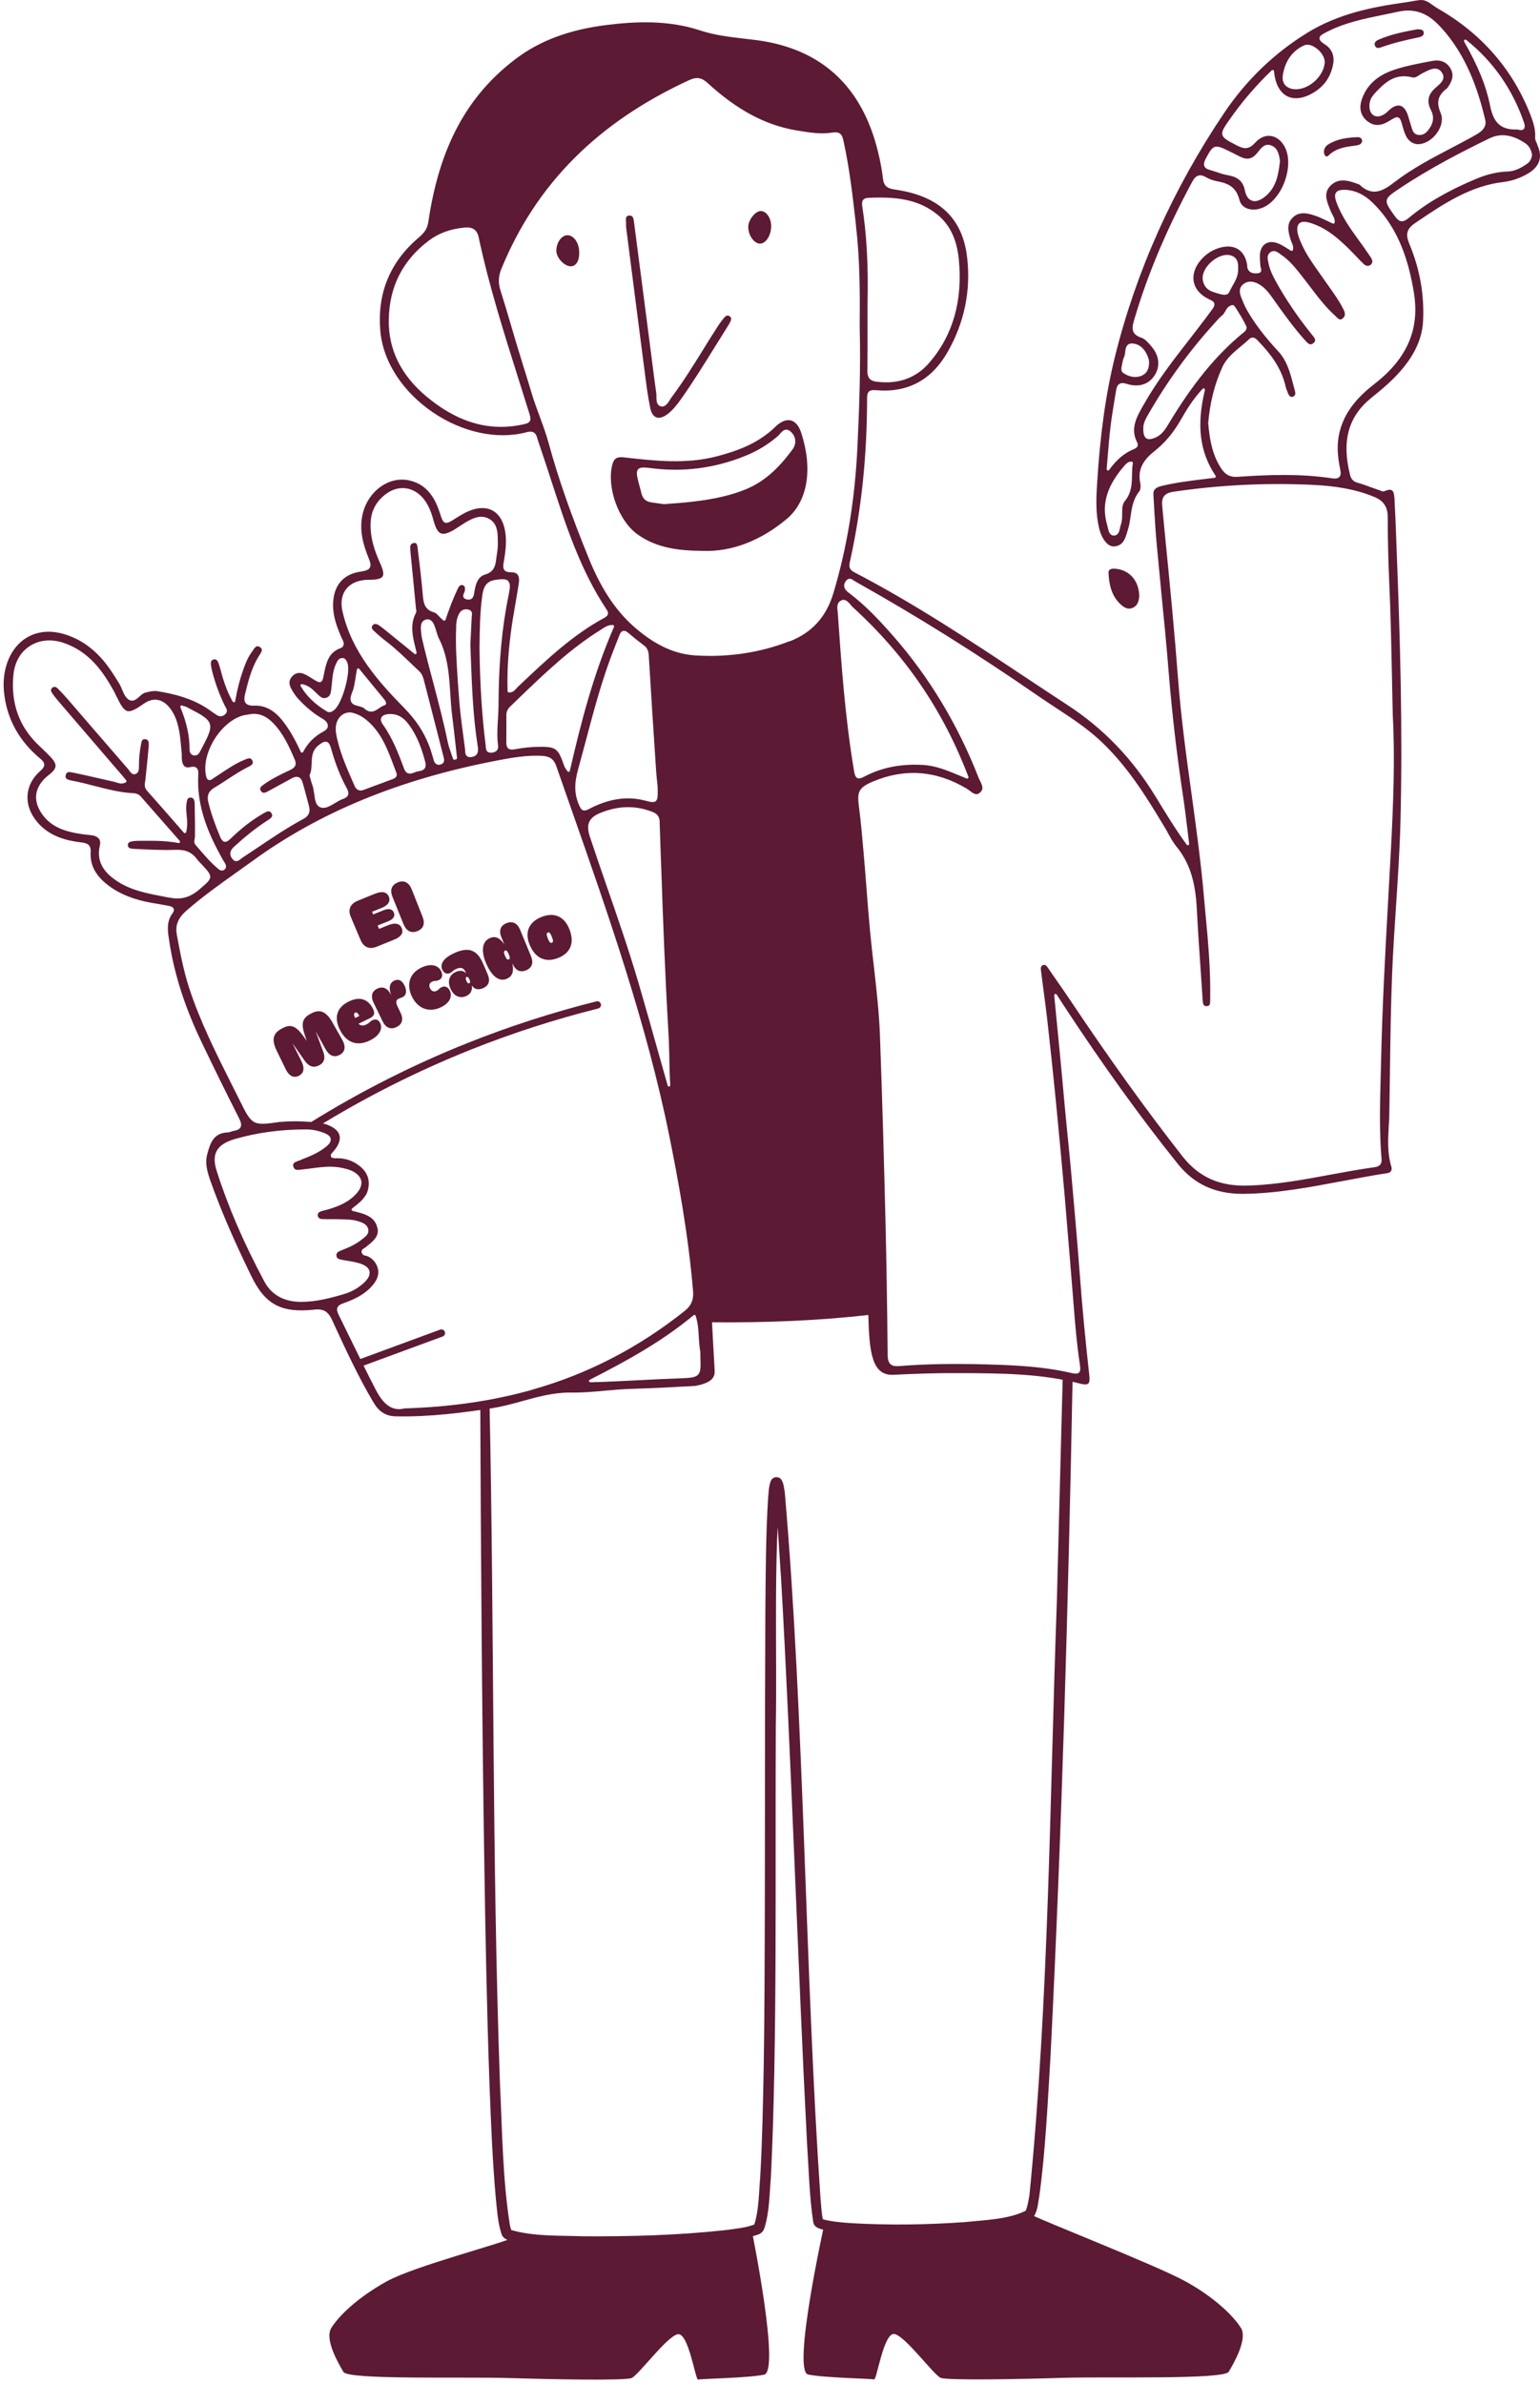 <?xml version="1.0" encoding="UTF-8"?> <svg xmlns="http://www.w3.org/2000/svg" width="241" height="373" viewBox="0 0 241 373" fill="none"><path d="M177.288 95.095C178.069 94.716 178.229 93.993 178.287 93.247C178.241 90.905 176.817 89.229 174.671 88.988C174.544 88.976 174.418 88.965 174.315 88.965C173.993 88.965 173.775 89.022 173.637 89.148C173.511 89.263 173.454 89.447 173.477 89.688C173.557 91.204 173.844 93.121 175.313 94.498C175.842 95.003 176.496 95.463 177.288 95.072V95.095Z" fill="#5D1A34"></path><path d="M118.969 38.118C119.898 38.072 120.702 36.775 120.679 35.34C120.668 34.077 119.91 33.01 119.049 33.01C118.199 33.01 117.086 34.433 117.097 35.501C117.097 36.339 117.453 37.166 117.993 37.682C118.314 37.981 118.682 38.141 118.991 38.118H118.969Z" fill="#5D1A34"></path><path d="M214.116 19.05C215.058 19.75 216.137 19.716 217.388 18.935C218.157 18.464 218.502 18.258 218.823 18.384C219.145 18.51 219.259 18.912 219.5 19.773C219.65 20.313 219.822 20.875 220.086 21.38C220.476 22.092 221.119 22.528 221.865 22.563C222.99 22.563 224.207 21.828 224.965 20.68C225.642 19.681 225.826 18.556 225.459 17.684C224.735 15.996 225.011 14.917 226.434 13.826C226.492 13.78 226.549 13.711 226.595 13.62L226.653 13.539C227.422 12.449 227.514 11.473 226.905 10.566C226.32 9.671 225.355 9.303 224.207 9.521L224.081 9.544C222.129 9.912 220.097 10.279 218.203 10.91C215.448 11.817 213.714 13.47 213.037 15.812C212.658 17.121 213.037 18.269 214.082 19.038H214.105L214.116 19.05ZM215 14.756C216.481 13.161 218.146 11.358 221.004 12.104C221.418 12.219 221.762 11.989 222.152 11.726C222.325 11.611 222.508 11.496 222.703 11.404C222.818 11.358 222.922 11.289 223.036 11.243C223.851 10.83 224.873 10.336 225.585 11.266C226.354 12.277 225.482 13.023 224.85 13.562C224.724 13.666 224.609 13.769 224.506 13.872L224.425 13.953C223.45 14.883 223.289 15.973 223.932 17.224C224.425 18.154 224.368 19.096 223.76 20.003C223.404 20.542 222.956 21.116 222.187 21.116C222.106 21.116 222.026 21.116 221.934 21.105C221.211 20.99 221.05 20.416 220.912 19.957C220.89 19.853 220.855 19.75 220.821 19.658C220.717 19.383 220.637 19.084 220.557 18.797C220.43 18.338 220.304 17.902 220.109 17.5C219.845 16.96 219.489 16.628 219.099 16.536C218.685 16.444 218.203 16.582 217.698 16.972C217.549 17.087 217.411 17.213 217.262 17.351C217.044 17.546 216.826 17.753 216.573 17.902C215.999 18.246 215.448 18.315 215.012 18.074C214.575 17.833 214.311 17.328 214.311 16.651C214.277 15.962 214.518 15.296 215 14.791V14.756Z" fill="#5D1A34"></path><path d="M216.056 7.433C218.065 6.698 220.132 6.239 222.084 5.826C222.439 5.745 222.864 5.562 222.807 5.091C222.761 4.689 222.474 4.609 221.842 4.574C219.914 4.93 217.721 5.332 215.724 6.216C215.184 6.457 215 6.79 215.195 7.192C215.333 7.502 215.62 7.582 216.045 7.433H216.056Z" fill="#5D1A34"></path><path d="M207.526 24.468C207.641 24.514 207.756 24.468 207.882 24.354C209.053 23.183 210.511 22.987 211.935 22.804L212.245 22.758C212.842 22.677 213.129 22.448 213.175 22.023C213.117 21.667 212.876 21.46 212.52 21.46H212.486C211.028 21.506 209.34 21.679 207.882 22.585C207.412 22.872 207.159 23.332 207.194 23.848C207.205 24.147 207.354 24.399 207.549 24.468H207.526Z" fill="#5D1A34"></path><path d="M58.743 139.799C57.63 140.246 57.079 140.465 55.977 140.924C54.794 141.406 54.404 142.313 54.909 143.472C55.517 144.907 55.827 145.619 56.424 147.054C56.918 148.214 57.825 148.581 58.984 148.099C60.075 147.651 60.638 147.422 61.728 146.985C62.761 146.572 63.175 145.952 62.876 145.217C62.578 144.483 61.843 144.31 60.798 144.724C60.201 144.965 59.914 145.08 59.317 145.321C59.237 145.114 59.191 145.011 59.099 144.793C59.777 144.517 60.109 144.379 60.787 144.115C61.556 143.805 61.866 143.323 61.636 142.772C61.407 142.221 60.856 142.083 60.087 142.382C59.409 142.657 59.065 142.784 58.399 143.059C58.33 142.887 58.296 142.806 58.227 142.646C58.812 142.416 59.099 142.29 59.685 142.06C60.729 141.647 61.143 141.016 60.856 140.281C60.557 139.558 59.811 139.374 58.766 139.799H58.743Z" fill="#5D1A34"></path><path d="M62.256 138.054C61.28 138.432 60.982 139.236 61.429 140.338C62.118 142.026 62.451 142.875 63.14 144.563C63.588 145.665 64.345 146.055 65.31 145.676C66.274 145.298 66.561 144.505 66.113 143.392C65.448 141.704 65.115 140.855 64.437 139.156C64.001 138.054 63.232 137.652 62.245 138.042L62.256 138.054Z" fill="#5D1A34"></path><path d="M52.062 160.004C51.109 158.34 50.168 157.812 48.802 158.5C48.721 158.535 48.687 158.558 48.606 158.604C47.206 159.315 47.125 160.28 47.722 162.013C47.837 162.346 47.895 162.507 48.009 162.84C47.814 162.564 47.7 162.427 47.504 162.14C46.414 160.636 45.599 160.131 44.267 160.831C44.187 160.877 44.152 160.888 44.072 160.934C42.625 161.692 42.499 162.759 43.349 164.482C43.9 165.607 44.175 166.169 44.726 167.306C45.243 168.35 45.989 168.718 46.792 168.293C47.585 167.88 47.7 167.087 47.171 166.02C46.609 164.895 46.333 164.332 45.771 163.219C46.551 164.321 46.93 164.872 47.7 165.974C48.342 166.881 49.111 167.087 49.881 166.697C49.904 166.697 49.915 166.674 49.938 166.674C50.753 166.249 50.96 165.515 50.569 164.493C50.099 163.23 49.858 162.61 49.398 161.347C50.007 162.449 50.317 163.001 50.925 164.103C51.511 165.17 52.269 165.48 53.118 165.056C54.002 164.619 54.174 163.758 53.554 162.656C52.957 161.6 52.659 161.083 52.062 160.027V160.004Z" fill="#5D1A34"></path><path d="M58.284 159.603C57.894 159.786 57.813 160.05 57.343 160.268C56.815 160.532 56.424 160.475 56.103 160.165C56.792 159.832 57.136 159.66 57.825 159.327C58.502 159.006 58.755 158.615 58.387 157.858C57.653 156.342 56.333 155.826 54.599 156.675C52.578 157.651 52.291 159.339 53.198 161.129C54.117 162.943 55.713 163.827 57.871 162.783C59.398 162.036 59.937 160.946 59.489 160.05C59.26 159.58 58.847 159.338 58.284 159.614V159.603ZM55.586 159.27C55.586 159.27 55.563 159.224 55.54 159.178C55.345 158.787 55.368 158.546 55.575 158.432C55.816 158.317 56.023 158.546 56.183 158.856C56.206 158.891 56.206 158.902 56.229 158.948C55.977 159.074 55.839 159.132 55.586 159.258V159.27Z" fill="#5D1A34"></path><path d="M62.038 160.682C62.957 160.257 63.175 159.453 62.67 158.42C62.463 157.984 62.36 157.766 62.153 157.33C61.912 156.813 61.992 156.423 62.371 156.25C62.601 156.147 62.819 156.09 62.991 156.009C63.623 155.711 63.691 154.988 63.313 154.195C62.945 153.426 62.406 153.093 61.705 153.415C60.959 153.759 60.798 154.551 61.223 155.734C61.2 155.699 61.2 155.676 61.177 155.642C60.684 154.597 59.926 154.253 59.053 154.666C58.181 155.079 57.974 155.872 58.479 156.905C59.042 158.041 59.306 158.615 59.857 159.752C60.362 160.797 61.12 161.118 62.038 160.693V160.682Z" fill="#5D1A34"></path><path d="M68.903 157.628C70.327 156.985 70.832 155.963 70.407 155.011C70.154 154.471 69.707 154.173 69.121 154.437C68.719 154.62 68.674 154.861 68.306 155.022C67.812 155.252 67.457 154.976 67.284 154.597C67.089 154.173 67.181 153.782 67.652 153.564C68.031 153.403 68.249 153.518 68.65 153.346C69.248 153.082 69.305 152.531 69.064 151.991C68.616 151.004 67.491 150.683 66.033 151.337C64.024 152.244 63.599 154.081 64.437 155.86C65.252 157.594 66.917 158.535 68.938 157.617H68.926L68.903 157.628Z" fill="#5D1A34"></path><path d="M70.407 152.243C70.775 152.083 70.832 151.83 71.418 151.578C72.084 151.291 72.554 151.394 72.841 152.037C72.887 152.14 72.91 152.198 72.968 152.301C72.612 151.888 72.049 151.738 71.349 152.048C70.293 152.507 69.983 153.529 70.499 154.677C71.05 155.894 72.015 156.25 72.945 155.837C73.737 155.492 73.943 154.826 73.829 154.161C74.207 154.781 74.839 154.918 75.574 154.608C76.538 154.195 76.756 153.426 76.297 152.37C75.998 151.692 75.861 151.359 75.562 150.671C74.621 148.512 73.243 148.168 71.211 149.052C69.546 149.775 68.777 150.74 69.214 151.704C69.443 152.209 69.891 152.473 70.419 152.243H70.407ZM73.002 152.852C73.174 152.783 73.323 152.898 73.461 153.219C73.599 153.541 73.599 153.747 73.461 153.816C73.278 153.897 73.117 153.77 72.979 153.437C72.841 153.116 72.853 152.932 73.025 152.852H73.002Z" fill="#5D1A34"></path><path d="M79.282 153.139C80.177 152.76 80.453 152.037 80.177 150.705C80.177 150.717 80.177 150.728 80.2 150.751C80.648 151.819 81.394 152.186 82.324 151.808C83.254 151.429 83.53 150.648 83.093 149.58C82.416 147.95 82.083 147.124 81.406 145.482C80.969 144.414 80.212 144.047 79.259 144.426C78.306 144.816 78.031 145.597 78.478 146.664C78.65 147.089 78.742 147.296 78.926 147.732C78.203 146.699 77.491 146.412 76.699 146.745C75.275 147.33 75.367 149.087 76.079 150.728C76.882 152.588 78.019 153.667 79.293 153.139H79.282ZM79.041 148.719C79.248 148.639 79.408 148.788 79.615 149.293C79.833 149.798 79.822 150.028 79.615 150.108C79.408 150.189 79.259 150.04 79.029 149.534C78.823 149.041 78.811 148.823 79.029 148.731L79.041 148.719Z" fill="#5D1A34"></path><path d="M87.329 149.879C89.258 149.121 89.958 147.537 89.109 145.379C88.317 143.358 86.721 142.681 84.758 143.45C82.795 144.219 82.06 145.803 82.886 147.812C83.77 149.948 85.401 150.636 87.329 149.879ZM85.722 145.895C85.963 145.803 86.135 145.998 86.365 146.572C86.583 147.135 86.606 147.399 86.365 147.491C86.135 147.583 85.963 147.388 85.734 146.825C85.504 146.262 85.504 145.987 85.734 145.895H85.722Z" fill="#5D1A34"></path><path d="M123.756 65.775C123.032 65.591 122.171 65.959 121.322 66.785C118.601 69.448 115.168 70.608 112.184 71.389C107.385 72.651 102.506 72.1 97.787 71.572L97.604 71.549C97.454 71.538 97.317 71.526 97.19 71.526C96.41 71.526 96.042 71.859 95.824 72.686C94.917 76.21 96.766 81.399 99.693 83.546C102.781 85.819 106.455 86.152 109.968 86.187C114.422 86.359 118.968 84.648 123.09 81.216C126.385 78.472 127.246 73.432 125.386 67.715C125.03 66.613 124.456 65.947 123.744 65.775H123.756ZM124.02 70.309C121.678 73.513 119.416 75.441 116.672 76.566C113.538 77.841 110.186 78.311 107.327 78.598C106.604 78.679 105.881 78.725 105.089 78.782L103.918 78.874H103.872L103.39 78.805C102.965 78.736 102.46 78.667 101.955 78.598C101.105 78.495 100.577 78.024 100.382 77.198C100.302 76.842 100.198 76.486 100.106 76.13C100.038 75.889 99.969 75.648 99.911 75.407C99.636 74.328 99.555 73.754 99.865 73.421C100.164 73.076 100.749 73.099 101.851 73.237C106.891 73.903 111.862 73.26 116.638 71.32C118.589 70.528 120.254 69.506 121.735 68.22C121.827 68.14 121.919 68.025 122.022 67.91C122.298 67.6 122.596 67.244 123.021 67.221C123.262 67.221 123.514 67.313 123.756 67.543C124.582 68.312 124.685 69.403 124.031 70.309H124.02Z" fill="#5D1A34"></path><path d="M97.96 34.996C97.96 35.1 97.972 35.203 97.983 35.306V35.433C97.983 35.433 97.983 35.513 97.983 35.547L98.925 42.918C99.499 47.441 100.084 51.964 100.67 56.487C100.727 56.981 100.796 57.463 100.865 57.957C101.106 59.897 101.358 61.906 101.76 63.846C101.91 64.615 102.254 65.12 102.702 65.293C103.195 65.476 103.838 65.281 104.527 64.742C105.319 64.122 105.951 63.318 106.502 62.537C108.338 59.966 110.037 57.222 111.679 54.582C112.46 53.319 113.252 52.056 114.044 50.793C114.159 50.609 114.262 50.414 114.354 50.185C114.469 49.898 114.434 49.668 114.228 49.507C113.964 49.301 113.688 49.324 113.47 49.553C113.057 50.001 112.689 50.495 112.356 51.011C111.564 52.228 110.784 53.48 110.037 54.696C108.499 57.176 106.903 59.736 105.124 62.124C105.032 62.239 104.952 62.377 104.86 62.526C104.516 63.066 104.079 63.754 103.413 63.571C102.736 63.387 102.725 62.641 102.725 62.021C102.725 61.837 102.725 61.642 102.702 61.481C102.667 61.183 102.621 60.896 102.575 60.597C102.529 60.322 102.495 60.058 102.461 59.771L101.393 51.471C100.681 45.937 99.958 40.404 99.235 34.87V34.813C99.131 34.101 99.04 33.676 98.466 33.722C98.282 33.734 98.144 33.791 98.064 33.894C97.903 34.09 97.949 34.48 97.983 34.824V34.974L97.96 34.996Z" fill="#5D1A34"></path><path d="M88.798 36.799H88.775C87.868 36.811 87.053 37.982 87.065 39.245C87.065 40.324 88.293 41.644 89.303 41.667C89.59 41.667 89.866 41.575 90.072 41.368C90.44 41.013 90.646 40.37 90.646 39.543C90.646 38.613 90.336 37.752 89.808 37.247C89.51 36.96 89.154 36.799 88.798 36.799Z" fill="#5D1A34"></path><path d="M240.567 22.655L240.601 22.609L240.521 22.459C240.383 22.161 240.211 21.851 240.245 21.438C240.314 20.186 239.912 19.004 239.476 17.89C236.686 10.784 231.796 5.205 224.965 1.301C224.69 1.152 224.448 0.969 224.196 0.785C223.564 0.337 222.99 -0.088 222.152 0.016C221.728 0.062 221.291 0.142 220.867 0.222C220.499 0.28 220.132 0.349 219.753 0.395C214.748 1.095 209.444 2.151 204.611 5.113C199.422 8.304 195.036 12.529 191.569 17.672C183.545 29.6 177.804 42.412 174.498 55.74C173.052 61.584 172.156 67.932 171.686 75.704C171.536 78.069 171.456 80.377 172.007 82.65C172.42 84.338 173.339 85.486 174.257 85.486H174.315C175.75 85.417 176.082 84.315 176.427 83.144C176.461 83.029 176.496 82.903 176.53 82.788C176.737 82.133 176.84 81.433 176.932 80.756C177.127 79.424 177.334 78.058 178.287 76.887C178.516 76.6 178.539 75.969 178.436 75.521C177.931 73.133 179.308 71.652 180.732 70.527C182.305 69.276 183.613 67.714 184.739 65.763C185.714 64.064 186.644 62.514 188.206 60.826C188.274 60.769 188.378 60.746 188.458 60.792C188.538 60.826 188.584 60.929 188.561 61.021C187.218 66.566 187.746 70.699 190.226 74.43C190.272 74.488 190.272 74.568 190.249 74.637C190.215 74.706 190.157 74.74 190.088 74.752C189.537 74.82 188.998 74.889 188.47 74.947C186.139 75.234 183.958 75.498 181.788 76.026C180.927 76.244 180.433 76.543 180.502 77.438C180.56 78.379 180.617 79.309 180.663 80.251C180.766 81.823 180.858 83.431 181.007 85.026C181.249 87.644 181.501 90.273 181.754 92.89C182.155 96.874 182.557 100.972 182.879 105.036C183.407 111.58 184.165 118.101 185.117 124.403C185.381 126.137 185.6 127.916 185.806 129.627C185.898 130.419 185.99 131.211 186.093 132.003C186.105 132.095 186.059 132.187 185.967 132.221C185.887 132.256 185.783 132.221 185.714 132.153C183.981 129.776 182.465 127.285 180.996 124.874L180.835 124.622C177.208 118.663 172.684 113.968 167.013 110.271C164.763 108.802 162.513 107.309 160.263 105.817C151.744 100.157 142.928 94.325 133.663 89.515C133.02 89.171 132.814 88.746 132.974 88.023C134.788 79.906 135.684 71.491 135.695 62.273C135.695 61.882 135.73 61.492 135.994 61.251C136.212 61.056 136.533 60.998 137.096 61.044C142.044 61.492 145.844 59.449 148.358 54.96C150.918 50.425 151.928 45.523 151.366 40.414C150.792 35.076 148.025 31.747 142.905 30.255C141.872 29.945 140.815 29.772 139.817 29.612C138.772 29.451 138.301 28.98 138.186 28.004C138.037 26.684 137.785 25.306 137.417 23.803C134.949 13.597 128.646 7.719 118.682 6.318C117.924 6.215 117.155 6.123 116.409 6.043C114.147 5.779 111.793 5.503 109.52 4.745C104.366 3.046 99.05 3.402 94.975 3.907C89.143 4.619 84.494 6.353 80.74 9.188C73.071 14.963 68.731 23.079 67.032 34.72C66.849 35.937 66.252 36.534 65.54 37.154C60.959 41.034 58.939 46.04 59.547 52.055C60.018 56.659 63.049 61.297 67.675 64.465C72.325 67.657 77.847 68.839 82.404 67.622C82.863 67.496 83.208 67.496 83.46 67.622C83.747 67.76 83.943 68.047 84.057 68.484C84.195 68.966 84.367 69.448 84.528 69.918L84.631 70.24C85.217 71.927 85.768 73.65 86.308 75.314C88.535 82.145 90.819 89.205 94.941 95.382C95.124 95.645 95.182 95.875 95.136 96.082C95.067 96.357 94.803 96.529 94.539 96.679C89.637 99.331 85.573 103.177 81.635 106.896L80.981 107.516C80.912 107.585 80.854 107.654 80.785 107.734C80.533 108.021 80.223 108.366 79.626 108.331C79.523 108.331 79.442 108.239 79.431 108.124C79.35 105.277 79.511 102.35 79.913 99.216C80.12 97.528 80.418 95.829 80.705 94.188C80.866 93.223 81.038 92.259 81.187 91.272C81.256 90.835 81.279 90.227 80.969 89.859C80.763 89.63 80.441 89.527 79.993 89.527C79.454 89.538 79.144 89.435 78.949 89.205C78.673 88.872 78.754 88.413 78.834 87.919C79.144 86.117 79.408 84.2 78.868 82.317C78.535 81.169 77.927 80.343 77.1 79.883C76.274 79.424 75.241 79.367 74.115 79.688C73.071 79.998 72.164 80.549 71.326 81.077C70.465 81.628 70.029 81.904 69.65 81.766C69.271 81.628 69.133 81.169 68.8 80.147C67.859 77.254 66.343 75.659 64.013 75.153C60.902 74.476 57.664 76.772 56.781 80.297C56.126 82.903 56.872 85.302 57.687 87.311C57.963 87.988 58.089 88.448 57.871 88.815C57.687 89.136 57.286 89.297 56.539 89.412C53.669 89.802 52.142 91.627 52.12 94.67C52.12 96.541 52.785 98.24 53.474 99.824C53.509 99.882 53.532 99.939 53.566 99.996C53.715 100.295 53.876 100.662 53.738 100.995C53.669 101.19 53.486 101.34 53.222 101.432C51.511 102.063 51.098 103.487 50.73 105.277L50.707 105.404C50.558 106.207 50.478 106.563 50.191 106.689C49.915 106.816 49.594 106.621 48.916 106.196L48.675 106.047C47.711 105.438 46.701 104.818 45.771 105.771C44.841 106.712 45.472 107.665 46.138 108.653L46.196 108.744C46.356 108.986 46.563 109.215 46.724 109.387C47.918 110.685 49.146 111.672 50.466 112.441C51.017 112.751 51.316 113.153 51.304 113.555C51.304 113.796 51.19 114.14 50.639 114.427C49.192 115.208 48.17 116.23 47.436 117.642C47.401 117.71 47.321 117.733 47.24 117.745C47.16 117.745 47.091 117.699 47.068 117.63C46.15 115.621 45.312 114.175 44.347 112.923C42.993 111.144 41.5 110.317 39.778 110.398C39.124 110.421 38.699 110.294 38.458 110.007C38.148 109.64 38.24 109.077 38.355 108.584C38.837 106.598 39.342 104.554 40.456 102.729C40.502 102.66 40.547 102.58 40.593 102.522C41.007 101.891 41.156 101.558 40.697 101.248C40.525 101.133 40.352 101.087 40.215 101.11C39.95 101.179 39.732 101.5 39.526 101.833C39.457 101.925 39.4 102.029 39.331 102.109C38.676 103.016 38.309 104.095 37.941 105.14C37.482 106.494 37.126 107.883 36.805 109.697C36.805 109.778 36.725 109.847 36.633 109.869C36.552 109.869 36.461 109.835 36.415 109.766C35.645 108.389 35.232 107.241 34.842 105.955C34.75 105.656 34.67 105.346 34.589 105.048C34.486 104.657 34.371 104.267 34.245 103.888C34.05 103.268 33.809 103.062 33.384 103.188C32.993 103.303 32.959 103.601 33.028 104.164C33.062 104.474 33.143 104.784 33.223 105.094C33.682 106.885 34.325 108.641 35.14 110.329C35.175 110.409 35.221 110.478 35.267 110.558C35.462 110.88 35.749 111.373 35.14 111.833C34.52 112.315 33.969 111.924 33.59 111.637C33.533 111.603 33.487 111.569 33.43 111.534C33.361 111.5 33.292 111.442 33.223 111.396C30.433 109.273 27.173 108.549 24.636 108.136C24.062 108.044 23.534 108.17 22.971 108.308L22.73 108.366C22.409 108.446 22.11 108.71 21.823 108.974C21.364 109.387 20.825 109.869 20.159 109.468C19.642 109.146 19.367 108.515 19.114 107.895C18.976 107.573 18.838 107.241 18.666 106.954L18.574 106.804C17.931 105.771 17.266 104.703 16.508 103.751C14.66 101.409 12.41 99.859 9.827 99.147C5.831 98.056 2.41 99.893 1.079 103.831C0.551 105.427 0.436 107.114 0.711 108.986C1.262 112.774 3.122 116.023 6.233 118.629C6.555 118.904 6.911 119.214 6.922 119.628C6.922 119.938 6.738 120.236 6.325 120.592C3.811 122.785 3.616 125.999 5.843 128.628C7.818 130.947 10.573 131.544 12.754 131.797C13.695 131.911 14.258 132.198 14.189 133.312C14.074 135.287 14.901 136.917 16.806 138.409C18.345 139.626 20.239 140.476 22.616 141.027C23.327 141.187 24.073 141.314 24.785 141.428C25.29 141.52 25.796 141.601 26.301 141.704C26.634 141.773 27.047 141.842 27.173 142.175C27.265 142.381 27.196 142.634 26.966 142.932C26.014 144.23 26.243 145.711 26.473 147.134L26.507 147.364C27.299 152.553 28.998 157.788 31.708 163.379C33.361 166.834 35.358 170.91 37.436 174.997C37.746 175.616 37.815 176.041 37.643 176.351C37.482 176.661 37.126 176.845 36.507 176.937C36.392 176.948 36.277 176.994 36.173 177.04C36.013 177.097 35.841 177.155 35.645 177.166C33.464 177.235 32.89 178.774 32.419 180.633C32.052 182.057 32.477 183.434 32.925 184.732C34.486 189.117 36.426 193.675 39.262 199.507C41.466 204.099 43.98 205.442 49.192 204.891C49.364 204.868 49.536 204.856 49.697 204.856C50.788 204.856 51.419 205.327 51.947 206.464L52.234 207.095C54.14 211.216 56.103 215.464 58.457 219.425C59.318 220.871 60.374 221.537 61.878 221.583C67.239 221.709 72.577 220.998 77.1 220.297C78.662 220.045 80.234 219.62 81.75 219.195C84.126 218.541 86.572 217.864 89.155 217.864H89.396C91.175 217.898 92.989 217.726 94.745 217.565C96.066 217.45 97.42 217.324 98.775 217.29C102.093 217.186 105.445 217.014 108.774 216.83C111.897 216.268 111.897 215.12 111.828 214.178C111.759 213.191 111.426 206.866 111.426 206.866C119.864 206.946 128.061 206.613 135.89 205.729C136.028 211.446 136.418 215.223 139.759 215.085H139.805C143.123 214.925 146.487 214.798 149.839 214.821H150.7C156.692 214.856 162.903 214.89 168.884 216.428C169.642 216.635 170.09 216.635 170.296 216.463C170.492 216.302 170.549 215.889 170.469 215.177C169.837 209.494 169.355 204.397 168.999 199.599C168.574 193.962 168.069 188.302 167.633 183.446C167.438 181.276 167.22 179.106 167.002 176.937C166.772 174.583 166.531 172.138 166.324 169.739C166.072 166.96 165.796 164.125 165.532 161.393C165.337 159.51 165.165 157.627 164.981 155.721C164.97 155.629 165.039 155.538 165.119 155.515C165.199 155.48 165.303 155.515 165.36 155.595L165.762 156.215C166.037 156.64 166.313 157.064 166.588 157.489C172.661 166.742 178.482 174.813 184.348 182.126C186.862 185.248 190.146 186.775 194.405 186.775H194.543C199.801 186.729 205.024 185.73 210.075 184.778C212.371 184.353 214.748 183.894 217.101 183.538C217.377 183.503 217.572 183.389 217.687 183.205C217.801 183.033 217.824 182.78 217.733 182.516C217.09 180.392 217.216 178.234 217.331 176.145C217.377 175.456 217.423 174.732 217.423 174.032C217.457 171.966 217.491 169.899 217.514 167.833C217.583 162.747 217.652 157.501 217.859 152.335C217.997 148.81 218.238 145.24 218.467 141.784C218.743 137.548 219.041 133.151 219.156 128.835C219.535 114.094 219.099 99.629 218.571 86.186C218.548 85.531 218.513 84.889 218.502 84.246C218.433 82.294 218.352 80.274 218.238 78.299V78.115C218.192 77.553 218.157 76.898 217.813 76.703C217.583 76.566 217.193 76.611 216.653 76.841C216.435 76.933 216.194 76.841 215.976 76.738C215.93 76.715 215.861 76.703 215.815 76.68C215.448 76.554 215.081 76.416 214.713 76.29C213.967 76.014 213.186 75.727 212.406 75.509C211.614 75.28 211.384 74.729 211.269 74.269C209.938 68.954 211.017 65.131 214.621 62.227C215.781 61.297 216.998 60.298 218.088 59.208C221.073 56.2 222.543 53.33 222.703 50.207C222.91 46.132 222.198 42.102 220.58 38.222C220.006 36.844 219.971 35.903 221.441 34.915L221.808 34.663C225.872 31.919 230.074 29.084 235.263 28.475C236.663 28.314 238.007 27.832 239.246 27.074C240.991 25.995 241.439 24.468 240.567 22.655ZM229.178 6.249C229.259 6.169 229.362 6.169 229.442 6.238C233.667 9.602 236.709 13.964 238.512 19.222C238.661 19.67 238.649 20.003 238.443 20.198C238.339 20.313 238.19 20.358 238.007 20.358C237.857 20.358 237.674 20.324 237.478 20.255C237.455 20.255 237.433 20.255 237.41 20.255C234.54 20.37 233.633 18.809 233.162 16.398C232.553 13.379 231.302 10.336 229.132 6.513C229.086 6.433 229.109 6.318 229.178 6.261V6.249ZM200.753 11.726C201.132 9.51 202.246 7.96 204.06 7.11C204.553 6.881 205.219 7.007 205.885 7.466C206.62 7.96 207.377 8.913 207.309 9.82C207.136 11.909 204.909 13.964 202.808 13.964C202.062 13.964 201.488 13.735 201.109 13.298C200.776 12.908 200.65 12.368 200.765 11.726H200.753ZM188.699 24.813C189.859 22.62 190.088 22.54 192.258 23.607L192.775 23.86C193.211 24.078 193.647 24.296 194.072 24.514C195.174 25.065 195.989 24.882 196.747 23.929L196.908 23.734C197.355 23.16 197.952 22.356 198.974 22.769C199.996 23.171 200.156 24.227 200.294 25.054V25.18C200.294 25.18 200.306 25.215 200.306 25.238C200.065 27.166 199.801 29.348 197.895 30.817C197.344 31.242 196.804 31.471 196.345 31.471C196.184 31.471 196.024 31.437 195.886 31.38C195.518 31.242 195.025 30.851 194.818 29.807C194.531 28.383 193.762 27.694 192.132 27.407C191.535 27.304 190.938 27.109 190.375 26.914C190.031 26.81 189.686 26.684 189.342 26.592C188.871 26.466 188.596 26.282 188.481 26.007C188.32 25.639 188.504 25.192 188.699 24.813ZM175.543 57.244C175.577 57.13 175.6 57.026 175.612 56.9C175.681 56.533 175.761 56.165 175.922 55.821C176.014 55.637 176.048 55.362 176.082 55.098C176.151 54.489 176.255 53.651 177.276 53.743C178.413 53.835 179.308 54.719 179.756 56.177C179.791 56.315 179.814 56.464 179.814 56.602C179.814 56.636 179.814 56.693 179.825 56.728V56.762C179.802 57.485 179.641 58.484 178.424 58.863C178.16 58.943 177.908 58.978 177.644 58.978C177.047 58.978 176.45 58.783 175.818 58.381C175.359 58.094 175.485 57.52 175.554 57.233H175.543V57.244ZM177.15 74.35C177.127 75.704 177.093 77.105 176.025 78.402C175.612 78.907 175.612 79.596 175.612 80.331C175.612 80.916 175.612 81.525 175.405 82.088C175.348 82.225 175.313 82.409 175.279 82.581C175.176 83.098 175.026 83.787 174.303 83.787H174.28C173.626 83.764 173.476 83.063 173.35 82.489C173.327 82.352 173.293 82.214 173.258 82.099C172.053 78.001 174.154 74.924 176.105 72.697C176.255 72.536 176.438 72.41 176.599 72.306C176.702 72.249 176.794 72.249 176.898 72.237C176.932 72.237 177.001 72.237 177.058 72.226C177.139 72.215 177.185 72.249 177.242 72.295C177.276 72.341 177.299 72.41 177.288 72.479C177.173 73.087 177.162 73.718 177.15 74.35ZM177.942 69.195H177.954C178.057 69.413 178.08 69.609 178.023 69.781C177.919 70.045 177.655 70.183 177.472 70.251C175.991 70.848 174.751 71.882 173.568 73.523C173.522 73.581 173.465 73.604 173.396 73.604C173.373 73.604 173.339 73.604 173.327 73.592C173.235 73.558 173.178 73.477 173.189 73.385C173.247 72.708 173.304 72.054 173.35 71.376C173.476 69.873 173.603 68.311 173.786 66.784C173.936 65.487 174.154 64.178 174.36 62.904C174.464 62.307 174.567 61.71 174.659 61.102C174.716 60.711 174.831 60.275 175.176 60.069C175.44 59.896 175.818 59.896 176.369 60.069C178.218 60.642 179.791 60.149 180.709 58.691C181.616 57.256 181.409 55.603 180.158 54.156L180.101 54.087C179.664 53.582 179.171 53.008 178.631 52.836C176.84 52.273 177.185 51.091 177.517 49.954C179.572 42.974 182.534 35.949 186.564 28.452C186.885 27.867 187.195 27.568 187.563 27.465C187.919 27.373 188.297 27.465 188.78 27.752C189.204 28.004 189.744 28.2 190.329 28.326C191.937 28.624 193.418 29.084 193.957 31.253C194.095 31.816 194.439 32.252 194.944 32.516C195.656 32.883 196.62 32.883 197.527 32.516C199.008 31.942 200.329 30.369 201.075 28.314C201.798 26.248 201.775 24.216 200.983 22.85C200.443 21.92 199.674 21.357 198.825 21.265C197.975 21.162 197.126 21.552 196.402 22.345C195.438 23.424 194.657 23.32 193.567 22.758L193.486 22.712C192.12 22.012 191.443 21.656 191.294 21.093C191.144 20.531 191.592 19.888 192.488 18.614C194.393 15.881 196.54 13.39 199.02 11.002C199.077 10.945 199.158 10.933 199.238 10.968C199.318 10.991 199.364 11.06 199.376 11.14C199.548 13.103 200.294 14.504 201.488 15.078C202.636 15.64 204.163 15.388 205.759 14.366C207.274 13.39 208.204 12.035 208.594 10.222C208.904 8.798 208.468 7.661 207.32 6.938C206.735 6.571 206.482 6.272 206.493 5.974C206.505 5.584 206.953 5.354 207.527 5.055C210.362 3.563 213.485 2.932 216.493 2.312C217.25 2.162 218.031 2.002 218.789 1.83C222.026 1.118 223.966 2.645 225.459 4.24C229.603 8.729 231.36 14.309 232.416 18.671C232.772 20.117 231.532 20.783 230.544 21.323L230.372 21.426C229.316 22.012 228.225 22.574 227.169 23.137C224.116 24.733 220.958 26.386 218.192 28.521C216.481 29.841 214.782 30.851 212.739 28.877C212.739 28.877 212.681 28.865 212.681 28.854C211.074 28.234 209.524 27.786 208.273 28.992C207.067 30.14 207.607 31.46 208.181 32.861L208.307 33.17C208.365 33.297 208.434 33.434 208.502 33.561C208.698 33.894 208.916 34.261 208.87 34.801C208.87 34.87 208.824 34.927 208.767 34.961C208.709 34.996 208.64 34.996 208.571 34.973C208.284 34.846 207.997 34.709 207.722 34.571C207.113 34.284 206.539 33.997 205.942 33.79C204.703 33.366 203.394 33.01 202.338 34.008C201.304 34.973 201.557 36.144 201.993 37.567C202.028 37.682 202.085 37.797 202.131 37.912C202.28 38.245 202.441 38.612 202.338 39.094C202.315 39.163 202.269 39.209 202.211 39.232C202.154 39.266 202.085 39.266 202.028 39.232C201.821 39.106 201.614 38.979 201.408 38.842C200.971 38.566 200.547 38.302 200.099 38.118C199.318 37.785 198.607 37.785 198.067 38.118C197.516 38.451 197.206 39.083 197.16 39.921C197.149 40.311 197.172 40.713 197.206 41.103C197.217 41.275 197.229 41.436 197.24 41.608C197.24 41.677 197.275 41.769 197.298 41.861C197.367 42.079 197.436 42.32 197.298 42.527C197.217 42.653 197.057 42.733 196.839 42.745C196.471 42.779 195.587 42.871 195.266 42.056C195.197 41.895 195.185 41.735 195.174 41.562C195.174 41.482 195.174 41.402 195.151 41.31C194.956 40.254 194.474 39.45 193.773 39.002C193.062 38.543 192.132 38.451 191.053 38.715C189.824 39.025 188.768 39.691 187.907 40.69C186.977 41.792 186.587 43.009 186.828 44.145C187.058 45.236 187.884 46.189 189.147 46.786L189.216 46.82C189.664 47.038 189.962 47.176 190.031 47.486C190.111 47.773 189.928 48.118 189.618 48.519C188.515 50.023 187.345 51.527 186.231 52.974C183.682 56.246 181.042 59.632 178.975 63.317L178.895 63.444C177.85 65.303 176.863 67.048 177.942 69.184V69.195ZM193.762 42.09C193.796 43.124 193.314 43.973 192.844 44.788C192.671 45.11 192.499 45.408 192.361 45.707C192.224 46.017 191.948 46.12 191.615 46.12C191.202 46.12 190.685 45.948 190.238 45.799C190.1 45.753 189.962 45.707 189.847 45.672C188.929 45.397 188.332 44.697 188.217 43.721C188.102 42.837 188.642 41.769 189.618 40.919C190.57 40.105 191.684 39.714 192.545 39.944C193.796 40.265 193.785 41.367 193.762 42.09ZM182.902 66.268C182.431 67.06 181.891 67.967 180.893 68.426C180.479 68.61 180.146 68.702 179.882 68.702C179.687 68.702 179.538 68.667 179.4 68.575C179.056 68.357 178.907 67.864 178.918 67.037C178.895 66.279 179.274 65.544 179.653 64.902C182.615 59.724 186.116 54.914 190.042 50.597C190.134 50.494 190.226 50.379 190.329 50.276C190.616 49.943 190.915 49.61 191.271 49.334C191.466 49.185 191.592 48.956 191.741 48.703C191.971 48.29 192.235 47.819 192.889 47.727C192.947 47.727 193.039 47.762 193.096 47.796C193.383 48.037 195.082 50.884 195.082 51.229C195.082 51.665 194.784 51.895 194.543 52.078L194.428 52.17C190.283 55.591 186.621 60.08 182.902 66.268ZM135.098 31.242V31.265C135.259 31.07 135.523 30.966 135.867 30.955C140.184 30.76 143.674 31.127 146.693 33.572C148.645 35.157 149.735 37.441 150.045 40.541C150.688 47.027 149.127 52.503 145.396 56.785C143.662 58.794 141.355 59.816 138.692 59.816C138.175 59.816 137.658 59.782 137.119 59.713C136.143 59.575 135.741 59.081 135.741 58.071C135.776 55.878 135.764 53.651 135.764 51.056V47.417C135.902 41.7 135.638 36.798 134.96 32.436C134.892 31.988 134.846 31.552 135.098 31.242ZM82.909 65.912H82.898C82.691 66.245 82.232 66.337 81.302 66.509C80.326 66.692 79.35 66.784 78.398 66.784C74.391 66.784 70.557 65.212 66.734 62.032C62.75 58.702 60.764 54.661 60.844 50.035C60.902 44.903 63.003 40.736 67.101 37.648C68.639 36.488 70.476 35.811 72.704 35.604C73.496 35.524 74.586 35.604 74.908 37.12C76.492 44.593 78.834 51.986 81.096 59.15C81.612 60.803 82.14 62.445 82.657 64.109L82.68 64.178C82.978 65.108 83.116 65.579 82.909 65.912ZM79.81 110.57C80.269 110.122 80.74 109.663 81.199 109.227C85.171 105.404 89.281 101.443 94.114 98.47C94.194 98.424 94.263 98.378 94.332 98.32C94.734 98.068 95.17 97.781 95.813 97.781H95.893C95.962 97.781 96.031 97.827 96.066 97.873C96.1 97.93 96.112 97.999 96.089 98.068C92.851 105.484 90.854 113.279 89.177 120.592C89.155 120.684 89.086 120.741 89.005 120.753H88.971C88.913 120.753 88.845 120.718 88.81 120.661C88.695 120.5 88.615 120.397 88.558 120.293C88.454 120.156 88.397 120.064 88.351 119.972C87.283 116.918 87.065 116.781 83.816 116.849C82.841 116.884 81.773 116.999 80.556 117.228C80.062 117.309 79.752 117.274 79.534 117.091C79.328 116.918 79.236 116.62 79.236 116.172C79.247 115.013 79.247 113.865 79.247 112.717V111.867C79.247 111.362 79.442 110.926 79.81 110.57ZM102.609 125.345C102.288 125.586 101.817 125.471 100.864 125.23C98.098 124.53 95.262 124.954 92.231 126.539C91.921 126.699 91.68 126.803 91.451 126.803C91.382 126.803 91.313 126.791 91.244 126.768C90.957 126.665 90.808 126.367 90.635 125.988C89.889 124.289 89.832 122.658 90.463 120.397C90.877 118.893 91.278 117.389 91.68 115.885C92.805 111.637 93.965 107.241 95.515 103.039C95.744 102.407 95.985 101.799 96.226 101.179C96.467 100.593 96.686 100.008 96.915 99.422C97.007 99.159 97.179 98.791 97.501 98.711C97.834 98.619 98.166 98.871 98.385 99.067C99.062 99.652 99.808 100.249 100.738 100.949C101.232 101.305 101.473 101.764 101.519 102.43C101.863 108.044 102.23 113.991 102.678 120.592C102.724 121.304 102.804 122.004 102.862 122.567C102.885 122.785 102.908 122.991 102.919 123.141C102.942 124.518 102.954 125.081 102.609 125.345ZM103.39 133.438C103.436 134.46 103.47 135.482 103.505 136.503C103.757 143.874 104.079 152.61 104.607 161.565C104.687 162.85 104.71 164.148 104.745 165.422C104.768 166.834 104.791 168.315 104.894 169.773C104.894 169.876 104.825 169.98 104.722 169.991H104.687C104.595 169.991 104.515 169.934 104.492 169.842C104.021 168.189 103.551 166.513 103.08 164.86C102.07 161.243 101.014 157.512 99.946 153.85C98.43 148.695 96.651 143.541 94.918 138.547C94.057 136.067 93.173 133.507 92.335 130.97C91.657 128.938 92.128 127.905 94.057 127.136C96.812 126.034 99.521 125.999 102.116 127.021C102.873 127.319 103.218 127.813 103.241 128.605H103.229C103.275 130.224 103.333 131.831 103.39 133.438ZM79.534 90.904V90.927C79.89 91.295 79.833 91.96 79.615 92.994C78.57 98.022 78.042 103.601 78.019 110.053C78.019 110.845 77.973 111.637 77.927 112.418C77.847 113.796 77.755 115.219 77.938 116.62C77.984 116.941 77.927 117.194 77.778 117.378C77.56 117.653 77.192 117.733 76.928 117.756C76.871 117.756 76.813 117.756 76.767 117.756C76.561 117.756 76.423 117.699 76.297 117.607C76.079 117.435 76.056 117.136 76.021 116.884V116.735C75.424 112.039 75.114 107.126 75.045 101.684V101.213C75.068 98.642 75.103 95.967 75.447 93.361C75.585 92.374 75.769 91.019 77.399 90.743C78.478 90.571 79.178 90.537 79.534 90.893V90.904ZM53.612 95.703V95.726C53.267 94.268 53.474 93.017 54.209 92.121C54.944 91.203 56.149 90.709 57.71 90.709H57.722C58.973 90.709 59.639 90.548 59.869 90.192C60.098 89.837 59.983 89.194 59.478 88.092C58.721 86.404 57.86 84.142 58.009 81.628C58.112 79.883 58.893 78.425 60.351 77.323C61.361 76.554 62.463 76.244 63.577 76.405C64.69 76.566 65.712 77.231 66.47 78.276C67.193 79.275 67.572 80.411 67.859 81.49C68.192 82.662 68.536 83.27 69.018 83.454C69.489 83.626 70.155 83.431 71.177 82.811C71.406 82.662 71.624 82.512 71.854 82.374C72.152 82.179 72.451 81.984 72.761 81.789C73.737 81.215 75.206 80.343 76.63 81.226C77.858 81.973 77.881 83.327 77.904 84.521V84.912C77.938 85.531 77.847 86.151 77.755 86.748C77.72 87.001 77.674 87.254 77.651 87.495C77.525 88.528 77.307 89.481 75.895 89.894C74.77 90.227 74.437 91.398 74.253 92.489L74.23 92.638C74.173 93.028 74.104 93.464 73.783 93.682C73.61 93.809 73.369 93.843 73.071 93.786C72.795 93.728 72.635 93.625 72.543 93.464C72.416 93.212 72.543 92.948 72.635 92.718C72.692 92.615 72.738 92.489 72.749 92.42C72.795 91.891 72.749 91.662 72.428 91.559C72.313 91.524 71.969 91.409 71.659 92.052C71.314 92.787 70.97 93.568 70.637 94.417C70.43 94.957 70.235 95.496 70.017 96.093C69.925 96.38 69.822 96.667 69.719 96.977C69.684 97.035 69.638 97.081 69.581 97.103C69.512 97.115 69.443 97.103 69.386 97.069C69.133 96.862 68.927 96.644 68.731 96.449C68.456 96.151 68.215 95.887 67.882 95.795C66.366 95.359 66.263 94.176 66.16 93.028C65.953 90.721 65.689 88.379 65.391 86.06C65.391 85.991 65.379 85.922 65.368 85.841C65.333 85.531 65.299 85.141 65.104 85.003C65.012 84.934 64.862 84.934 64.667 84.969C64.151 85.095 64.162 85.555 64.231 86.243V86.324C64.449 88.47 64.656 90.606 64.862 92.741L65.092 95.175C65.092 95.232 65.104 95.29 65.115 95.336C65.15 95.496 65.184 95.703 65.104 95.864C64.105 97.724 64.564 99.572 65.104 101.719L65.195 102.097C65.207 102.178 65.172 102.27 65.104 102.316C65.023 102.361 64.931 102.35 64.862 102.293L63.496 101.179C62.325 100.226 61.235 99.331 60.133 98.447C59.788 98.171 59.513 97.965 59.226 97.781C58.721 97.471 58.468 97.655 58.319 97.827C58.238 97.93 57.986 98.217 58.491 98.676C59.088 99.239 59.742 99.813 60.454 100.352C61.717 101.317 62.888 102.43 64.013 103.498C64.53 104.003 65.069 104.508 65.597 105.002C66.022 105.392 66.194 105.886 66.32 106.357C66.883 108.515 67.434 110.673 67.985 112.831C68.467 114.703 68.938 116.574 69.42 118.445C69.501 118.755 69.673 119.41 68.927 119.605C68.835 119.639 68.731 119.651 68.662 119.651C68.1 119.651 67.916 119.088 67.859 118.881L67.698 118.319C67.514 117.687 67.319 117.045 67.067 116.436C66.24 114.393 65.058 112.613 63.336 110.845C59.191 106.621 55.035 101.96 53.612 95.703ZM71.395 97.999H71.372C71.406 97.368 71.487 96.644 71.877 95.967C72.187 95.416 72.738 95.198 73.358 95.382C73.943 95.565 73.886 96.047 73.84 96.357C73.829 96.426 73.817 96.495 73.817 96.552C73.76 97.574 73.714 98.585 73.668 99.652L73.61 100.812L73.679 102.752C73.852 107.378 74.024 112.143 74.77 116.815C74.827 117.171 74.873 117.665 74.598 118.02C74.425 118.25 74.15 118.388 73.783 118.434C73.714 118.434 73.645 118.457 73.587 118.457C73.381 118.457 73.209 118.399 73.071 118.296C72.818 118.066 72.795 117.71 72.795 117.412C72.795 117.332 72.795 117.251 72.772 117.182C72.692 116.528 72.6 115.885 72.52 115.242C72.221 113.027 71.923 110.742 71.785 108.492C71.739 107.86 71.693 107.241 71.647 106.609C71.464 103.796 71.257 100.881 71.395 97.999ZM71.521 118.56V118.583C71.521 118.686 71.464 118.778 71.36 118.801L71.142 118.858H71.096C71.004 118.858 70.924 118.801 70.901 118.721C70.809 118.457 70.717 118.193 70.626 117.929C70.43 117.355 70.212 116.769 70.086 116.172C69.443 113.038 68.617 109.892 67.813 106.85C67.216 104.623 66.608 102.327 66.079 100.042C65.93 99.434 65.884 98.791 65.861 98.309C65.815 97.356 66.263 97.035 66.653 96.931C67.503 96.713 67.847 97.54 67.962 97.815C68.1 98.137 68.203 98.481 68.295 98.803C68.421 99.204 68.536 99.595 68.72 99.962C70.086 102.683 70.281 105.622 70.465 108.457C70.534 109.56 70.603 110.696 70.74 111.798C70.936 113.359 71.119 114.955 71.291 116.505C71.372 117.194 71.441 117.871 71.521 118.56ZM57.331 112.625C59.639 114.519 60.626 117.171 61.591 119.742C61.728 120.11 61.878 120.489 62.015 120.856C62.107 121.086 62.119 121.281 62.038 121.442C61.912 121.717 61.591 121.843 61.338 121.935C60.798 122.13 60.259 122.325 59.731 122.532C58.824 122.854 57.917 123.198 57.01 123.542C56.803 123.623 56.62 123.669 56.447 123.669C56.011 123.669 55.69 123.416 55.472 122.922L55.196 122.28C54.151 119.892 53.061 117.412 52.602 114.772C52.418 113.738 52.636 112.785 53.187 112.166C53.6 111.683 54.197 111.442 54.829 111.454H54.852C55.701 111.592 56.562 111.993 57.331 112.625ZM55.162 108.193C55.254 107.952 55.345 107.688 55.391 107.436C55.518 106.85 55.609 106.242 55.713 105.599C55.759 105.323 55.805 105.048 55.851 104.749C55.873 104.669 55.931 104.6 56 104.577C56.08 104.554 56.172 104.577 56.218 104.646L56.953 105.541C58.043 106.862 59.099 108.159 60.156 109.445C60.316 109.64 60.477 109.904 60.397 110.134C60.374 110.191 60.316 110.317 60.121 110.363C59.869 110.432 59.605 110.604 59.34 110.788C58.985 111.04 58.571 111.327 58.078 111.327C57.756 111.327 57.4 111.201 57.022 110.845C56.792 110.65 56.447 110.558 56.103 110.466C55.598 110.34 55.093 110.214 54.921 109.709C54.748 109.25 54.955 108.721 55.15 108.193H55.162ZM59.88 113.291C59.524 112.785 59.582 112.453 59.685 112.246C59.88 111.89 60.385 111.695 61.143 111.706C62.211 111.718 63.095 112.211 63.864 113.21C65.379 115.173 66.102 117.481 66.562 119.272C66.653 119.639 66.63 119.938 66.493 120.167C66.275 120.523 65.85 120.603 65.471 120.672C65.379 120.695 65.299 120.707 65.218 120.718C65.104 120.753 64.989 120.799 64.874 120.845C64.644 120.936 64.392 121.028 64.151 121.028C64.036 121.028 63.921 121.017 63.806 120.959C63.542 120.856 63.359 120.592 63.209 120.202C62.36 117.871 61.407 115.426 59.88 113.291ZM51.132 111.293C49.318 110.202 47.975 108.917 47.057 107.344C47.011 107.275 47.022 107.183 47.057 107.114C47.103 107.045 47.183 107.011 47.263 107.034C48.251 107.206 48.871 107.803 49.468 108.389L49.674 108.584C50.111 109.008 50.489 109.376 51.086 109.158C51.672 108.951 51.775 108.423 51.844 107.815C51.878 107.528 51.913 107.241 51.936 106.954C52.028 105.863 52.131 104.749 52.659 103.705C52.808 103.383 53.026 102.958 53.554 102.947H53.578C54.025 102.947 54.197 103.326 54.312 103.567L54.335 103.624C54.978 105.013 53.543 110.191 52.257 111.109C52.062 111.259 51.833 111.419 51.557 111.419C51.431 111.419 51.282 111.385 51.132 111.293ZM48.457 121.235C48.721 120.695 48.744 120.087 48.767 119.444C48.802 118.411 48.836 117.343 49.938 116.528C50.42 116.161 50.799 115.954 51.155 116.069C51.442 116.172 51.637 116.482 51.809 117.091C52.464 119.455 53.267 121.487 54.266 123.313C54.519 123.772 54.576 124.105 54.462 124.392C54.358 124.656 54.094 124.851 53.646 125.012C53.233 125.15 52.82 125.402 52.418 125.643C51.809 126.011 51.19 126.389 50.593 126.389C50.432 126.389 50.283 126.367 50.111 126.298C49.399 126.011 49.284 125.081 49.169 124.185C49.1 123.749 49.043 123.301 48.916 122.934C48.79 122.59 48.698 122.245 48.595 121.889C48.538 121.729 48.492 121.556 48.446 121.384C48.423 121.338 48.434 121.281 48.457 121.235ZM38.194 111.89H38.217C38.504 111.833 38.814 111.787 39.101 111.741C39.239 111.741 39.365 111.706 39.503 111.683H39.537C40.72 111.626 41.753 112.097 42.763 113.141C44.313 114.749 45.208 116.689 46.138 118.87C46.517 119.777 46.012 120.167 45.404 120.466C43.923 121.155 42.602 121.809 41.374 122.658C40.789 123.072 40.536 123.313 40.834 123.749C41.133 124.185 41.454 124.07 42.074 123.726C43.28 123.072 44.462 122.429 45.645 121.774C46.069 121.533 46.437 121.476 46.735 121.602C47.034 121.717 47.24 122.004 47.367 122.463L47.608 123.313C47.86 124.266 48.136 125.23 48.377 126.206C48.584 127.044 48.297 127.675 47.516 128.1C44.967 129.466 42.545 131.108 40.18 132.692C39.434 133.197 38.665 133.714 37.907 134.207C37.838 134.253 37.769 134.311 37.7 134.368C37.505 134.529 37.264 134.724 36.977 134.724H36.885C36.667 134.69 36.483 134.54 36.288 134.276C35.875 133.656 35.978 133.082 36.598 132.497C38.435 130.821 40.054 129.535 41.707 128.456L41.845 128.364C42.155 128.169 42.522 127.928 42.591 127.641C42.614 127.515 42.568 127.354 42.453 127.182C42.155 126.745 41.799 126.918 41.236 127.25L41.064 127.354C39.434 128.295 37.85 129.512 36.082 131.211C35.737 131.544 35.439 131.751 35.129 131.693C34.796 131.624 34.601 131.257 34.452 130.913C33.556 128.777 32.982 127.09 32.592 125.448C32.351 124.438 32.661 123.749 33.568 123.221C34.256 122.819 34.934 122.371 35.588 121.935C36.598 121.281 37.643 120.592 38.757 120.029C39.422 119.708 39.709 119.467 39.503 119.019C39.273 118.491 38.929 118.583 38.252 118.87L38.148 118.916C36.908 119.432 35.783 120.179 34.681 120.913C34.279 121.177 33.877 121.453 33.464 121.706C33.43 121.74 33.372 121.774 33.327 121.809C33.131 121.935 32.89 122.119 32.649 122.027C32.385 121.935 32.293 121.614 32.247 121.396C31.455 117.814 34.624 112.751 38.194 111.89ZM28.275 110.432C28.321 110.375 28.413 110.352 28.482 110.375C28.631 110.421 28.746 110.455 28.838 110.489C28.998 110.524 29.09 110.558 29.182 110.604C31.432 111.764 32.546 112.349 32.833 113.245C33.12 114.152 32.534 115.254 31.375 117.446C31.203 117.768 30.996 118.193 30.502 118.193C30.445 118.193 30.376 118.193 30.296 118.17C29.653 118.032 29.664 117.378 29.664 117.171C29.664 115.116 29.217 113.049 28.229 110.65C28.195 110.57 28.206 110.501 28.275 110.432ZM26.553 140.441H26.542C26.174 140.384 25.83 140.315 25.462 140.235C22.914 139.752 20.273 139.247 18.023 137.652C16.68 136.687 14.97 135.091 15.624 132.302C15.727 131.877 15.693 131.51 15.498 131.246C15.257 130.924 14.82 130.717 14.212 130.66C12.777 130.511 11.239 130.316 9.781 129.776C8.633 129.34 7.714 128.72 6.979 127.87C6.004 126.722 5.544 125.517 5.659 124.369C5.786 123.232 6.463 122.142 7.634 121.246C8.334 120.707 8.656 120.282 8.69 119.869C8.724 119.467 8.472 119.008 7.863 118.365C7.427 117.906 6.956 117.469 6.509 117.033L6.015 116.562C2.984 113.669 1.664 109.961 2.1 105.564C2.296 103.601 3.202 102.006 4.672 101.064C6.13 100.123 7.978 99.928 9.861 100.548C13.925 101.879 16.118 105.036 17.886 108.239C17.954 108.366 18.012 108.515 18.081 108.653C18.115 108.733 18.161 108.813 18.207 108.905C18.884 110.317 19.367 111.109 19.941 111.247C20.492 111.385 21.284 110.949 22.547 110.065C23.247 109.571 23.993 109.376 24.682 109.502C25.462 109.64 26.186 110.168 26.783 111.04C27.965 112.785 28.149 114.783 28.333 116.723C28.355 117.022 28.378 117.309 28.413 117.607C28.447 117.825 28.447 118.043 28.447 118.261C28.447 118.526 28.447 118.778 28.482 119.019C28.539 119.329 28.654 119.742 28.953 119.938C29.136 120.064 29.4 120.098 29.699 120.029C30.192 119.903 30.525 119.938 30.755 120.133C31.042 120.374 31.053 120.81 31.03 121.166C30.721 126.367 32.81 130.832 34.888 134.529C34.934 134.598 34.98 134.678 35.026 134.759C35.117 134.896 35.198 135.023 35.267 135.16C35.496 135.642 35.301 135.918 35.106 136.067C34.922 136.205 34.601 136.308 34.199 135.975C33.039 135.023 32.064 133.875 31.111 132.772L30.606 132.187C30.319 131.866 30.41 131.487 30.468 131.188C30.491 131.05 30.514 130.924 30.514 130.798C30.514 130.212 30.514 129.615 30.514 129.03C30.502 127.951 30.491 126.872 30.468 125.781C30.456 125.115 30.273 124.817 29.882 124.782C29.366 124.759 29.274 125.058 29.194 125.701L29.171 125.804C29.102 126.355 29.148 126.906 29.205 127.492C29.285 128.284 29.377 129.179 29.136 130.178C29.113 130.258 29.056 130.316 28.976 130.339C28.895 130.35 28.826 130.339 28.769 130.27L27.162 128.421C25.727 126.791 24.372 125.23 22.994 123.692C22.558 123.198 22.638 122.681 22.719 122.222C22.73 122.119 22.753 122.004 22.765 121.901L22.811 121.442C22.971 119.915 23.143 118.33 23.27 116.781C23.316 116.08 23.258 115.701 22.73 115.644C22.248 115.61 22.168 115.851 22.064 116.494L22.03 116.666C21.846 117.642 21.754 118.652 21.743 119.777V119.903C21.743 120.293 21.754 120.913 21.203 121.097C20.733 121.258 20.446 120.856 20.25 120.592C20.205 120.523 20.159 120.454 20.113 120.397C18.287 118.296 16.462 116.184 14.637 114.071C13.282 112.51 11.939 110.949 10.584 109.376C10.033 108.744 9.517 108.193 9.023 107.7C8.564 107.252 8.254 107.539 8.15 107.631C8.07 107.711 7.818 107.952 8.15 108.423C8.426 108.836 8.77 109.273 9.195 109.766C11.491 112.441 13.799 115.116 16.095 117.802L19.148 121.35C19.275 121.499 19.39 121.637 19.527 121.809L19.757 122.096C19.757 122.096 19.814 122.199 19.803 122.268C19.78 122.325 19.745 122.371 19.688 122.406C19.102 122.716 18.597 122.544 18.184 122.406C18.069 122.36 17.943 122.325 17.84 122.303C16.99 122.119 16.152 121.924 15.303 121.729C14.097 121.453 12.857 121.166 11.629 120.913L11.503 120.89C10.825 120.741 10.424 120.695 10.286 121.246C10.228 121.453 10.251 121.614 10.32 121.729C10.481 121.97 10.894 122.061 11.284 122.13C12.49 122.36 13.707 122.67 14.878 122.98C16.818 123.474 18.827 124.002 20.87 124.093C21.364 124.116 21.743 124.289 22.041 124.622L28.114 131.544C28.183 131.613 28.183 131.716 28.149 131.785C28.103 131.866 28.023 131.911 27.919 131.888C25.887 131.51 24.188 131.533 22.524 131.544H21.892C21.548 131.544 21.192 131.544 20.848 131.601C20.228 131.682 20.009 131.843 20.009 132.198C20.009 132.359 19.998 132.761 20.825 132.795C21.249 132.818 21.674 132.83 22.11 132.864C23.867 132.933 25.681 133.025 27.472 132.956C29.033 132.887 30.078 133.358 30.87 134.471C31.008 134.667 31.18 134.839 31.363 135.023C31.455 135.114 31.547 135.206 31.639 135.31C32.488 136.239 32.925 136.71 32.902 137.215C32.867 137.709 32.419 138.099 31.513 138.88L31.306 139.064C30.135 140.085 29.033 140.567 27.747 140.567C27.368 140.567 26.966 140.522 26.565 140.441H26.553ZM47.114 203.674H47.103C44.474 203.674 42.488 202.583 41.386 200.517C38.114 194.41 35.657 188.704 33.877 183.079C33.487 181.827 33.499 180.828 33.912 180.059C34.371 179.221 35.267 178.636 36.759 178.2C40.261 177.189 43.911 176.696 47.929 176.696C48.882 176.696 49.824 176.891 50.822 177.293C51.385 177.522 51.706 177.821 51.752 178.165C51.809 178.532 51.603 178.923 51.121 179.325C49.938 180.323 48.515 180.897 47.126 181.437L46.988 181.506C46.896 181.529 46.804 181.563 46.724 181.598C46.035 181.839 45.748 182.011 45.92 182.55C46.092 183.09 46.517 183.079 47.194 182.975C47.286 182.975 47.367 182.952 47.447 182.941C47.86 182.906 48.274 182.849 48.687 182.792C50.271 182.585 51.913 182.355 53.554 182.723C54.048 182.837 54.611 182.952 55.116 183.205C55.908 183.595 56.39 184.112 56.528 184.72C56.654 185.317 56.413 185.995 55.851 186.649C54.599 188.095 52.912 188.75 51.27 189.232C51.121 189.278 50.96 189.312 50.811 189.347C50.593 189.404 50.374 189.45 50.179 189.53C49.984 189.599 49.674 189.783 49.732 190.196C49.778 190.495 50.019 190.701 50.352 190.713C50.914 190.747 51.488 190.747 51.913 190.736H52.28C52.579 190.736 52.866 190.747 53.13 190.747C54.255 190.77 55.219 190.782 56.149 191.092C56.712 191.275 57.4 191.517 57.607 192.228C57.814 192.963 57.297 193.388 56.872 193.721L56.723 193.835C55.816 194.593 54.783 195.087 53.509 195.58C52.969 195.787 52.602 195.971 52.648 196.442C52.682 196.889 53.004 197.016 53.635 197.119L53.933 197.176C54.691 197.291 55.472 197.406 56.206 197.635C57.148 197.899 57.687 198.324 57.814 198.875C57.951 199.438 57.642 200.069 56.884 200.758C56.023 201.539 54.955 202.136 53.784 202.469C51.695 203.089 49.468 203.674 47.114 203.674ZM83.346 217.404H83.357C77.169 219.161 70.603 220.114 63.301 220.343C63.003 220.424 62.716 220.458 62.44 220.458C60.649 220.458 59.57 218.874 58.801 217.416C57.573 215.051 56.39 212.629 55.242 210.275C54.496 208.748 53.75 207.21 52.992 205.683C52.751 205.201 52.694 204.856 52.808 204.569C52.958 204.202 53.371 204.007 53.807 203.869C55.173 203.376 56.723 202.721 57.951 201.481C58.939 200.471 59.329 199.587 59.168 198.611C59.157 198.577 59.145 198.531 59.134 198.474C59.053 198.129 58.824 197.486 58.215 196.97C57.894 196.694 57.561 196.545 57.32 196.464C57.068 196.464 56.861 196.373 56.712 196.177C56.597 196.028 56.562 195.868 56.585 195.73C56.631 195.5 56.838 195.374 57.01 195.271C57.068 195.236 57.125 195.202 57.171 195.167L57.458 194.938C58.422 194.157 59.34 193.434 59.088 192.125L59.065 192.159C58.767 190.552 57.4 190.001 55.965 189.645C55.839 189.611 55.701 189.576 55.483 189.519L55.173 189.439C55.104 189.416 55.035 189.347 55.024 189.278C55.001 189.198 55.035 189.117 55.104 189.071L55.265 188.933C56.046 188.325 56.723 187.797 57.171 187.074L57.274 186.913C57.274 186.913 57.331 186.833 57.355 186.798C57.355 186.798 57.358 186.791 57.366 186.775C57.687 186.018 57.883 185.03 57.515 184.031C57.125 182.987 56.275 182.401 55.873 182.126C54.611 181.265 53.313 181.196 52.762 181.207H52.728C52.464 181.23 52.2 181.184 52.005 181.138C51.947 181.138 51.901 181.104 51.867 181.058C51.637 180.714 51.867 180.484 51.982 180.358L52.028 180.312C52.946 179.302 53.325 178.383 53.13 177.614C52.923 176.856 52.142 176.248 50.857 175.835C50.845 175.823 50.822 175.823 50.811 175.823C50.639 175.789 50.466 175.766 50.294 175.731C49.709 175.639 49.089 175.571 48.434 175.513C46.781 175.375 45.266 175.41 43.946 175.513H43.842C39.572 176.145 39.445 176.087 37.54 172.207C37.092 171.3 36.633 170.404 36.173 169.486C33.786 164.733 31.317 159.797 29.618 154.619C28.723 151.887 28.195 149.04 27.678 146.273V146.204C27.391 144.781 27.873 143.61 29.159 142.485C31.65 140.303 34.383 138.363 37.023 136.481C37.873 135.872 38.722 135.275 39.56 134.667C50.019 127.067 62.463 121.947 77.594 119.019C80.154 118.526 82.45 118.124 84.826 118.25C86.032 118.319 86.675 118.778 87.042 119.823C87.823 122.027 88.592 124.231 89.361 126.447C95.182 143.047 101.209 160.199 104.756 177.786C106.099 184.422 107.729 193.193 108.464 202.044C108.568 203.33 108.166 204.282 107.155 205.086C99.946 210.838 91.933 214.982 83.346 217.393V217.404ZM109.245 215.062C108.82 215.51 108.051 215.579 106.536 215.636C104.4 215.705 102.242 215.809 100.141 215.923C97.604 216.05 94.975 216.187 92.392 216.256C92.3 216.256 92.208 216.187 92.185 216.107C92.162 216.004 92.185 215.912 92.289 215.866C97.696 213.099 103.413 210.034 108.545 205.763C108.59 205.717 108.659 205.706 108.728 205.717C108.797 205.74 108.843 205.786 108.866 205.855C109.233 206.98 109.302 208.117 109.36 209.219C109.406 209.942 109.452 210.677 109.578 211.377C109.612 211.549 109.601 211.722 109.601 211.894V212.135C109.658 213.765 109.693 214.58 109.245 215.062ZM123.572 100.341L123.549 100.318C119.634 101.845 115.456 102.614 111.128 102.614C110.37 102.614 109.624 102.58 108.855 102.545C105.812 102.35 103 101.145 99.992 98.711C96.743 96.093 94.298 92.58 92.266 87.655C89.373 80.584 87.341 74.775 85.86 69.322C85.469 67.886 84.941 66.474 84.436 65.097C84.023 63.96 83.575 62.778 83.219 61.584C82.806 60.172 82.358 58.76 81.922 57.359C81.532 56.073 81.13 54.788 80.74 53.49C80.441 52.503 80.143 51.493 79.856 50.494C79.362 48.818 78.845 47.073 78.306 45.385C77.95 44.237 77.996 43.216 78.466 42.045C83.908 28.797 93.517 19.142 107.844 12.54C109.004 12.001 109.796 12.127 110.737 12.988C115.352 17.213 119.761 19.566 124.582 20.393L124.72 20.416C126.545 20.714 128.417 21.047 130.277 20.737C131.425 20.554 131.78 21.047 131.976 21.931C132.951 26.34 133.468 30.886 133.962 35.294V35.42C134.582 40.713 134.582 46.143 134.536 51.252C134.708 57.508 134.455 64.109 134.191 69.746C133.801 78.115 132.561 85.658 130.414 92.821C129.289 96.529 127.062 98.986 123.572 100.341ZM133.663 120.672C132.24 112.28 131.654 103.705 131.126 96.128C131.126 96.001 131.103 95.875 131.092 95.737C131.011 95.083 130.908 94.279 131.654 93.935C132.309 93.648 132.756 94.188 133.124 94.624C133.238 94.773 133.353 94.899 133.468 95.003C141.722 102.534 147.635 111.213 151.549 121.533C151.572 121.614 151.561 121.694 151.503 121.751C151.457 121.797 151.4 121.809 151.354 121.809C151.331 121.809 151.297 121.809 151.274 121.797C150.861 121.637 150.47 121.464 150.08 121.304C148.186 120.523 146.418 119.777 144.443 119.674C140.988 119.478 138.003 120.064 135.305 121.476C134.857 121.706 134.478 121.878 134.168 121.729C133.87 121.579 133.755 121.2 133.663 120.672ZM214.966 77.702C216.504 78.311 217.17 79.275 217.17 80.905C217.17 84.223 217.25 87.69 217.411 91.237C217.629 95.91 217.721 100.582 217.824 105.519C217.87 107.608 217.905 109.766 217.962 111.97C218.329 118.64 218.031 126.034 217.664 133.048C217.537 135.482 217.4 137.927 217.262 140.372C216.791 148.833 216.309 157.558 216.125 166.168C216.102 166.926 216.091 167.695 216.068 168.441C215.953 172.678 215.838 177.063 216.206 181.368C216.275 182.332 215.62 182.539 215.115 182.608C212.808 182.929 210.477 183.354 208.238 183.767C204.094 184.537 199.801 185.329 195.495 185.478C190.938 185.662 187.632 184.192 185.06 180.92C179.423 173.722 173.695 165.766 167.553 156.582C166.806 155.469 166.037 154.355 165.28 153.276C164.843 152.645 164.407 152.013 163.971 151.382C163.707 150.991 163.523 150.9 163.259 150.98C162.938 151.083 162.834 151.324 162.903 151.818C163.018 152.771 163.144 153.724 163.271 154.677C163.489 156.307 163.718 157.983 163.902 159.648C164.396 164.067 164.855 168.384 165.257 172.482C165.716 177.235 166.187 182.195 166.623 187.2C166.898 190.426 167.162 193.64 167.426 196.866C167.576 198.692 167.725 200.528 167.874 202.365C167.92 202.985 167.977 203.605 168.023 204.237C168.253 207.175 168.506 210.218 168.953 213.191C169.08 214.075 169.114 214.511 168.85 214.752C168.735 214.856 168.563 214.902 168.356 214.902C168.115 214.902 167.782 214.833 167.38 214.741C163.133 213.777 158.793 213.581 154.339 213.455C149.024 213.317 144.707 213.398 140.758 213.719C140.081 213.777 139.644 213.685 139.357 213.421C139.059 213.145 138.921 212.709 138.91 212.009C138.841 204.087 138.726 197.463 138.577 191.184C138.347 181.873 138.072 171.943 137.704 161.909C137.566 158.316 137.153 154.677 136.751 151.164C136.545 149.35 136.327 147.479 136.154 145.642C135.936 143.323 135.753 140.969 135.58 138.696C135.454 137.009 135.316 135.321 135.167 133.633C134.96 131.211 134.742 128.697 134.421 126.217C134.134 123.944 134.295 123.267 136.533 122.303C141.539 120.167 146.498 120.523 151.262 123.37C151.435 123.462 151.595 123.588 151.756 123.715C152.422 124.22 152.858 124.495 153.421 123.944C153.949 123.451 153.754 122.945 153.375 122.165C153.294 122.004 153.202 121.82 153.134 121.648C149.908 113.394 145.442 105.978 139.885 99.618C137.796 97.23 135.5 94.739 132.802 92.718C132.32 92.351 131.826 91.823 132.297 91.019C132.446 90.755 132.63 90.606 132.848 90.56C133.158 90.491 133.457 90.709 133.686 90.87C133.767 90.916 133.835 90.973 133.904 91.008C143.398 96.323 152.789 102.189 162.582 108.963C163.477 109.571 164.384 110.179 165.28 110.765C167.564 112.257 169.918 113.807 171.996 115.701C176.22 119.582 179.182 124.266 182.339 129.558C182.523 129.868 182.707 130.178 182.867 130.499C183.246 131.177 183.636 131.877 184.13 132.474C186.633 135.516 187.138 139.087 187.31 142.496C187.482 145.871 187.723 149.292 187.953 152.61C188.033 153.827 188.114 155.033 188.194 156.249V156.364C188.24 157.099 188.332 157.443 188.871 157.409C189.342 157.386 189.388 157.076 189.388 156.445V156.261C189.468 151.692 189.044 147.065 188.619 142.599C188.538 141.715 188.458 140.832 188.378 139.948C187.907 134.667 187.172 129.317 186.461 124.139C185.645 118.319 184.83 112.292 184.371 106.322C183.82 99.078 183.108 91.708 182.397 84.579C182.224 82.776 182.052 80.974 181.88 79.183C181.742 77.748 182.236 77.128 183.717 76.921C190.731 75.888 197.929 75.521 205.127 75.842C209.203 76.014 212.234 76.588 214.966 77.702ZM221.257 45.718V45.764C222.21 51.412 220.235 56.05 215.218 59.965C212.773 61.871 210.19 64.351 209.49 68.277C209.145 70.206 209.455 72.065 209.742 73.477C209.857 74.028 209.811 74.396 209.593 74.625C209.421 74.809 209.157 74.866 208.904 74.866C208.755 74.866 208.617 74.844 208.48 74.832C203.451 74.074 198.377 74.269 193.647 74.602C192.499 74.671 191.764 74.292 191.099 73.271C189.618 71.021 189.285 68.46 189.078 66.233V66.199C189.342 62.996 190.088 60.034 191.317 57.382C191.925 56.062 193.073 55.12 194.164 54.202C194.6 53.846 195.048 53.479 195.45 53.089C195.645 52.893 195.851 52.79 196.058 52.813C196.414 52.825 196.666 53.111 196.908 53.364C196.942 53.422 196.988 53.467 197.045 53.513C198.63 55.155 200.535 57.451 201.213 60.562C201.281 60.815 201.373 61.056 201.488 61.32L201.546 61.48C201.741 61.963 201.924 62.135 202.246 62.078C202.429 62.043 202.544 61.974 202.625 61.848C202.716 61.699 202.739 61.458 202.659 61.194C202.567 60.861 202.475 60.516 202.384 60.172C201.89 58.278 201.419 56.475 200.065 54.994C197.849 52.595 196.333 50.597 195.163 48.542C194.784 47.888 194.497 47.176 194.256 46.568C194.014 45.959 193.785 45.087 194.554 44.467C195.22 43.939 196.058 43.927 196.965 44.432C198.021 45.018 198.687 45.971 199.33 46.878L199.559 47.211C201.098 49.369 202.498 51.298 204.129 53.123L204.22 53.226C204.737 53.823 205.035 54.064 205.518 53.697C205.69 53.559 205.793 53.422 205.805 53.284C205.839 52.997 205.575 52.675 205.334 52.388L205.231 52.262C203.072 49.576 201.19 46.797 199.651 44.008C199.204 43.204 198.721 42.228 198.503 41.149L198.469 40.977C198.365 40.495 198.239 39.886 198.79 39.473C199.376 39.048 199.892 39.416 200.271 39.691C200.329 39.737 200.397 39.783 200.455 39.829C201.787 40.713 202.762 41.953 203.704 43.147L203.979 43.503C204.358 43.973 204.726 44.467 205.093 44.949C206.264 46.499 207.492 48.095 208.962 49.415C209.019 49.484 209.088 49.541 209.145 49.599C209.524 49.977 209.719 50.104 210.052 49.874C210.512 49.564 210.592 49.105 210.282 48.474C209.616 47.13 208.732 45.891 207.871 44.685C207.607 44.306 207.343 43.939 207.079 43.56C206.849 43.239 206.62 42.917 206.402 42.596C205.414 41.206 204.404 39.772 203.692 38.164C203.451 37.625 203.21 37.085 203.084 36.511C202.935 35.754 203.015 35.248 203.336 34.95C203.658 34.651 204.174 34.628 204.921 34.835C207.687 35.639 209.731 37.556 211.591 39.439C211.82 39.668 212.038 39.909 212.268 40.139C212.624 40.529 213.003 40.919 213.393 41.287C213.623 41.517 214.07 41.803 214.541 41.39C214.931 41.046 214.713 40.587 214.564 40.334C213.967 39.427 213.347 38.555 212.589 37.51C211.418 35.903 209.972 33.905 209.145 31.644C208.881 30.897 208.858 30.427 209.099 30.105C209.341 29.784 209.823 29.669 210.661 29.703C212.119 29.795 213.496 30.45 214.759 31.666C219.122 35.88 220.522 41.39 221.257 45.718ZM239.752 24.262C239.683 24.847 239.419 25.318 238.959 25.639C238.133 26.202 237.123 26.799 235.94 26.833C234.379 26.879 232.749 27.247 230.981 27.993C226.549 29.853 223.22 31.793 220.453 34.1C220.029 34.456 219.696 34.617 219.397 34.617H219.294C218.869 34.559 218.548 34.181 218.261 33.779L218.169 33.664C217.342 32.482 216.917 31.896 217.021 31.322C217.136 30.748 217.767 30.323 219.007 29.497C223.863 26.248 229.052 23.607 233.047 21.667C234.827 20.795 236.617 21.036 238.684 22.402C239.269 22.792 239.637 23.424 239.752 24.216V24.262Z" fill="#5D1A34"></path><path d="M76.618 219.999C77.353 255.415 76.986 290.774 78.248 326.156C78.604 333.469 78.65 340.862 79.787 348.072C79.856 348.405 79.947 348.749 80.039 348.967C79.89 348.738 79.959 348.887 80.062 348.899C83.667 349.92 87.57 349.725 91.336 349.863C98.729 349.909 106.157 349.702 113.504 348.899C115.088 348.68 116.73 348.543 118.119 347.992C118.142 347.992 118.176 347.946 118.073 348.026C118.027 348.06 118.027 348.083 118.027 348.083C118.785 345.707 118.75 343.067 118.969 340.587C119.301 334.732 119.416 328.831 119.52 322.93C119.738 311.014 119.703 282.164 119.715 269.857L119.772 252.167C119.83 246.254 119.83 240.376 120.197 234.43C120.289 233.546 120.277 232.616 120.633 231.663C120.725 231.571 120.679 231.41 121.161 231.158C121.93 230.928 122.263 231.468 122.298 231.514C122.677 232.145 122.688 232.822 122.814 233.477C125.891 268.985 125.971 308.454 128.405 343.974C128.52 345.087 128.554 346.258 128.796 347.337C128.841 347.395 128.715 347.188 128.681 347.165C129.852 347.544 131.723 347.705 133.238 347.808C139.116 348.152 145.074 348.06 150.952 347.647C154.098 347.314 157.886 347.222 160.538 345.845C160.791 345.19 160.974 344.238 161.101 343.4C164.166 312.633 164.269 281.602 165.383 250.72L166.313 215.35L167.863 215.384C167.185 250.777 166.186 286.159 164.407 321.518C163.959 328.889 163.638 336.293 162.639 343.641C162.409 344.697 162.398 346.178 161.56 347.004C161.112 347.36 160.561 347.59 160.079 347.762C157.106 348.692 154.132 348.899 151.09 349.186C145.109 349.61 139.139 349.691 133.147 349.358C131.631 349.243 130.173 349.174 128.554 348.761C128.279 348.68 127.889 348.554 127.602 348.29C127.349 348.049 127.292 347.762 127.246 347.521C126.649 343.457 126.568 339.358 126.293 335.272C124.869 307.811 123.813 274.415 122.229 246.897C121.873 242.156 121.747 236.967 120.909 232.49C120.897 232.467 121.138 232.926 121.804 232.731C122.194 232.512 122.114 232.444 122.16 232.421C121.035 243.292 121.62 258.756 121.414 269.892C121.288 290.809 121.678 320.118 120.633 340.713C120.404 343.365 120.426 346.04 119.611 348.634C119.52 348.83 119.393 349.105 119.175 349.289C118.796 349.599 118.613 349.564 118.257 349.725C115.214 350.563 112.31 350.689 109.233 350.965C100.267 351.516 91.313 351.906 82.324 351.068C81.359 350.93 80.326 350.827 79.362 350.402C79.144 350.265 78.857 350.23 78.535 349.656C77.881 347.773 77.812 345.856 77.594 343.951C77.066 338.038 76.836 332.137 76.607 326.237C76.182 314.435 75.964 302.633 75.78 290.832C75.424 267.986 75.252 243.005 75.16 220.068L76.641 219.999H76.618Z" fill="#5D1A34"></path><path d="M117.648 349.024C104.848 350.643 92.472 351.022 80.613 349.931C78.524 351.056 65.012 354.432 60.442 356.957C55.873 359.494 52.9 362.445 51.832 364.236C50.765 366.027 53.003 369.826 53.749 371.089C54.496 372.352 72.68 371.824 79.591 372.042C86.502 372.249 97.776 372.467 98.832 372.042C99.9 371.617 104.366 365.498 106.065 365.189C107.764 364.879 108.831 372.421 109.256 372.283C109.681 372.146 117.017 372.042 119.577 371.514C122.137 370.986 117.66 349.036 117.66 349.036L117.648 349.024Z" fill="#5D1A34"></path><path d="M194.21 364.235C193.142 362.444 190.169 359.494 185.599 356.957C181.03 354.42 163.179 347.486 161.089 346.349C152.261 348.703 141.366 348.197 128.991 348.037C128.991 348.037 123.916 370.963 126.465 371.491C129.025 372.019 136.349 372.122 136.786 372.26C137.21 372.398 138.278 364.844 139.977 365.154C141.676 365.464 146.142 371.583 147.21 372.007C148.277 372.432 159.539 372.225 166.45 372.007C173.362 371.801 191.546 372.317 192.292 371.054C193.039 369.792 195.266 365.992 194.21 364.201V364.224V364.235Z" fill="#5D1A34"></path><path d="M48.859 176.695C48.663 176.695 48.48 176.603 48.365 176.42C48.193 176.156 48.285 175.8 48.549 175.627C56.367 170.771 64.655 166.57 73.185 163.171C79.717 160.565 86.491 158.373 93.333 156.662C93.643 156.582 93.953 156.777 94.033 157.075C94.114 157.385 93.918 157.695 93.62 157.776C86.835 159.475 80.108 161.645 73.621 164.239C65.149 167.626 56.918 171.782 49.157 176.615C49.065 176.672 48.962 176.707 48.859 176.707V176.695Z" fill="#5D1A34"></path><path d="M56.632 213.709C56.402 213.709 56.172 213.571 56.092 213.33C55.977 213.031 56.138 212.698 56.436 212.595L68.881 208.015C69.179 207.911 69.512 208.061 69.616 208.359C69.73 208.657 69.57 208.99 69.271 209.094L56.827 213.674C56.758 213.697 56.689 213.709 56.632 213.709Z" fill="#5D1A34"></path></svg> 
